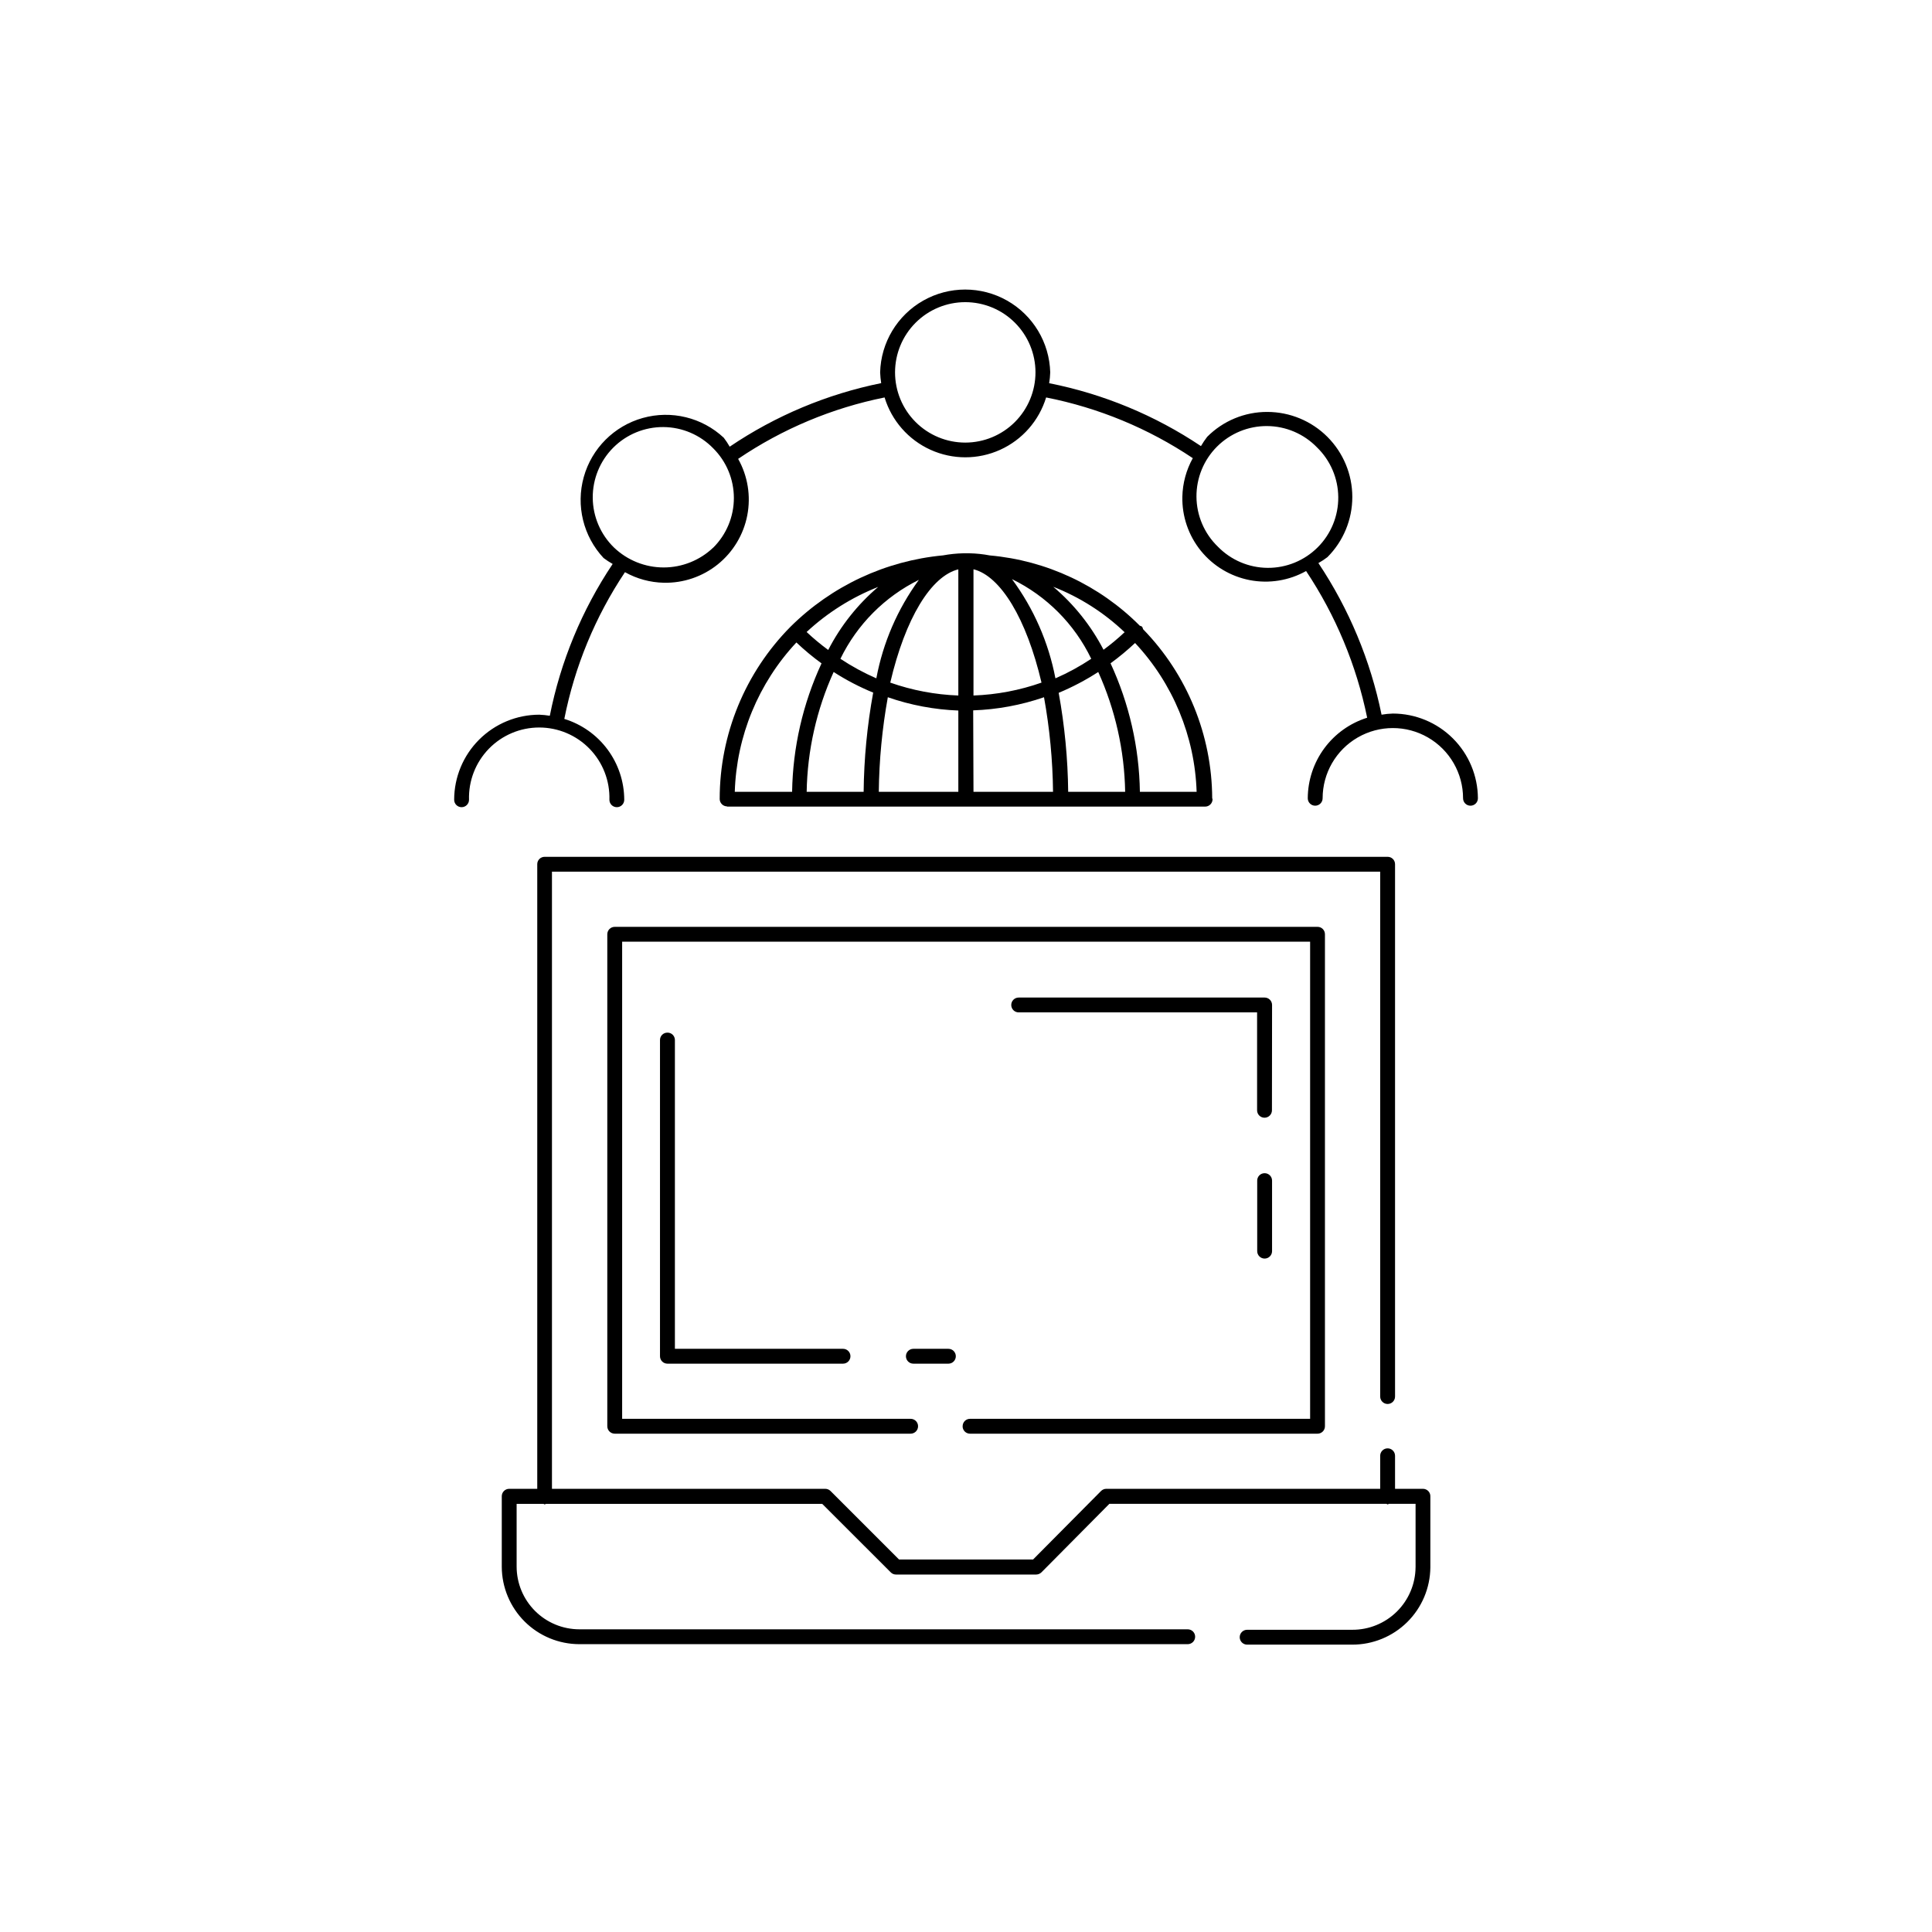 <?xml version="1.0" encoding="UTF-8"?>
<!-- Uploaded to: ICON Repo, www.iconrepo.com, Generator: ICON Repo Mixer Tools -->
<svg fill="#000000" width="800px" height="800px" version="1.1" viewBox="144 144 512 512" xmlns="http://www.w3.org/2000/svg">
 <g>
  <path d="m399.1 521.97c-0.004 0.523 0.203 1.023 0.57 1.395 0.371 0.371 0.875 0.578 1.398 0.574h92.086c0.523 0.004 1.027-0.203 1.395-0.574 0.371-0.371 0.578-0.871 0.574-1.395v-130.38c0.004-0.523-0.203-1.023-0.574-1.395-0.367-0.371-0.871-0.578-1.395-0.57h-186.25c-1.086 0-1.965 0.879-1.965 1.965v130.38c0 0.52 0.207 1.02 0.574 1.391 0.371 0.367 0.871 0.578 1.391 0.578h78.422c1.086 0 1.969-0.883 1.969-1.969 0-1.09-0.883-1.969-1.969-1.969h-76.453v-126.44h182.32v126.44h-90.117c-0.523-0.004-1.027 0.203-1.398 0.57-0.367 0.371-0.574 0.875-0.57 1.398z"/>
  <path d="m521.1 538.55h-7.398v-8.754c0-1.086-0.883-1.969-1.969-1.969s-1.969 0.883-1.969 1.969v8.754h-72.578c-0.527 0-1.031 0.211-1.402 0.582l-18.012 18.152h-35.52l-18.168-18.168c-0.367-0.363-0.867-0.566-1.387-0.566h-72.422v-163.55h219.49v139.1c0 1.09 0.883 1.969 1.969 1.969s1.969-0.879 1.969-1.969v-141.07c0.004-0.523-0.203-1.023-0.574-1.395-0.367-0.371-0.871-0.574-1.395-0.57h-223.39c-0.52-0.004-1.023 0.199-1.395 0.57-0.371 0.371-0.574 0.871-0.57 1.395v165.52h-7.434c-1.086 0-1.969 0.879-1.969 1.969v18.734c0.031 5.434 2.211 10.637 6.062 14.473 3.852 3.836 9.066 5.988 14.5 5.996h161.22c1.09 0 1.969-0.883 1.969-1.969 0-1.09-0.879-1.969-1.969-1.969h-161.22c-4.406-0.004-8.629-1.754-11.746-4.867-3.117-3.117-4.871-7.336-4.879-11.742v-16.641h7.086c0.125 0 0.203 0.141 0.348 0.141 0.141 0 0.203-0.109 0.332-0.141h73.211l18.184 18.168h-0.004c0.367 0.367 0.867 0.57 1.387 0.566h37.141c0.523-0.008 1.023-0.219 1.398-0.582l17.996-18.152h73.414c0.125 0 0.203 0.141 0.332 0.141 0.125 0 0.203-0.109 0.332-0.141h7.07v16.766h-0.004c-0.023 4.43-1.809 8.668-4.957 11.785-3.152 3.113-7.41 4.852-11.84 4.824h-27.836c-1.086 0-1.969 0.883-1.969 1.969s0.883 1.969 1.969 1.969h27.836c5.457 0.016 10.695-2.129 14.578-5.961 3.883-3.836 6.09-9.051 6.141-14.508v-18.734c0.035-0.543-0.156-1.074-0.523-1.469-0.371-0.395-0.887-0.621-1.43-0.625z"/>
  <path d="m320.87 417.66c-0.523-0.004-1.023 0.199-1.395 0.57s-0.574 0.875-0.57 1.398v83.789c0 0.52 0.207 1.023 0.574 1.391 0.371 0.371 0.871 0.578 1.391 0.578h46.543c1.086 0 1.965-0.883 1.965-1.969s-0.879-1.969-1.965-1.969h-44.559v-81.867c-0.008-0.52-0.223-1.012-0.594-1.375-0.371-0.359-0.871-0.555-1.391-0.547z"/>
  <path d="m386.05 501.45c-1.09 0-1.969 0.883-1.969 1.969s0.879 1.969 1.969 1.969h9.289c1.086 0 1.965-0.883 1.965-1.969s-0.879-1.969-1.965-1.969z"/>
  <path d="m481.11 410.33c0-0.523-0.207-1.023-0.578-1.395-0.367-0.367-0.871-0.574-1.391-0.574h-65.18c-1.09 0-1.969 0.879-1.969 1.969 0 1.086 0.879 1.965 1.969 1.965h63.18v25.949c0 1.086 0.883 1.965 1.969 1.965 1.086 0 1.969-0.879 1.969-1.965z"/>
  <path d="m479.14 454.91c-0.523-0.004-1.027 0.203-1.398 0.57-0.367 0.371-0.574 0.875-0.57 1.398v18.688c0 1.086 0.883 1.969 1.969 1.969 1.086 0 1.969-0.883 1.969-1.969v-18.688c0-0.523-0.207-1.023-0.578-1.395-0.367-0.367-0.871-0.574-1.391-0.574z"/>
  <path d="m336.63 357.76h126.74c0.523 0 1.023-0.207 1.395-0.578 0.367-0.367 0.574-0.867 0.574-1.391 0 0 0-0.125-0.094-0.203-0.062-16.754-6.629-32.832-18.312-44.84-0.109-0.234-0.109-0.488-0.301-0.676-0.188-0.188-0.395-0.156-0.582-0.25l0.004-0.004c-10.645-10.699-24.723-17.293-39.754-18.625-1.77-0.34-3.566-0.527-5.371-0.566h-1.668c-1.789 0.043-3.574 0.227-5.336 0.551-15.254 1.426-29.539 8.105-40.414 18.895-12.039 12.145-18.789 28.555-18.785 45.656 0 0.523 0.207 1.023 0.578 1.391 0.367 0.371 0.867 0.578 1.391 0.578zm18.422-43.5c2.098 1.988 4.32 3.84 6.66 5.539-4.949 10.68-7.606 22.273-7.797 34.039h-15.191c0.457-14.738 6.258-28.805 16.328-39.578zm89.742 0.125h-0.004c10.047 10.734 15.852 24.758 16.328 39.453h-15.035c-0.184-11.77-2.836-23.371-7.777-34.055 2.281-1.66 4.461-3.465 6.516-5.398zm-2.644 39.453h-15.07c-0.098-8.797-0.941-17.57-2.519-26.23 3.652-1.523 7.164-3.371 10.484-5.523 4.512 9.988 6.941 20.793 7.133 31.754zm-22.141-28.938c-5.801 2.043-11.879 3.191-18.027 3.418v-33.457c7.195 1.797 14.047 13.098 18.027 30.039zm-22.043-30.039v33.457h0.004c-6.152-0.227-12.234-1.375-18.043-3.418 3.965-16.973 10.801-28.293 18.121-30.039zm0 37.391v21.586h-21.078c0.098-8.406 0.898-16.789 2.394-25.062 6.043 2.102 12.367 3.289 18.766 3.527zm3.938 0c6.394-0.219 12.719-1.391 18.77-3.477 1.496 8.273 2.297 16.656 2.391 25.062h-21.082zm21.789-8.516c-1.824-9.504-5.754-18.477-11.508-26.262 9.176 4.477 16.574 11.914 21.004 21.113-2.981 1.988-6.133 3.711-9.414 5.148zm-47.531 0c-3.289-1.441-6.449-3.164-9.445-5.148 4.422-9.09 11.738-16.449 20.797-20.922-5.656 7.738-9.508 16.645-11.27 26.07zm-0.77 3.871c-1.582 8.656-2.426 17.434-2.519 26.23h-15.098c0.188-10.961 2.621-21.77 7.148-31.754 3.34 2.152 6.871 3.992 10.547 5.492zm66.598-16.027c-1.754 1.648-3.606 3.188-5.543 4.613-3.309-6.375-7.832-12.047-13.32-16.688 7.039 2.758 13.473 6.859 18.941 12.074zm-78.562 4.629c-1.98-1.457-3.875-3.035-5.668-4.723 5.523-5.129 11.957-9.18 18.973-11.949-5.453 4.644-9.945 10.309-13.227 16.672z"/>
  <path d="m513.12 333.1c-1.004 0.027-2.004 0.129-2.992 0.301-2.926-14.352-8.609-27.996-16.738-40.18 0.836-0.465 1.637-0.992 2.394-1.574 4.223-4.227 6.594-9.961 6.594-15.938 0-5.973-2.375-11.707-6.598-15.934-4.223-4.227-9.953-6.602-15.93-6.609-5.981-0.02-11.719 2.356-15.934 6.598-0.602 0.781-1.152 1.605-1.652 2.457-12.176-8.156-25.848-13.824-40.227-16.672 0.16-0.949 0.254-1.906 0.285-2.867-0.211-7.91-4.551-15.133-11.438-19.027s-15.312-3.894-22.199 0c-6.891 3.894-11.23 11.117-11.438 19.027 0.035 0.953 0.133 1.906 0.281 2.852-14.363 2.91-28.008 8.633-40.148 16.844-0.469-0.824-0.996-1.621-1.574-2.375-5.754-5.375-13.895-7.356-21.477-5.231-7.582 2.129-13.504 8.055-15.621 15.637-2.121 7.586-0.129 15.723 5.25 21.473 0.766 0.582 1.57 1.105 2.406 1.574-8.152 12.18-13.812 25.852-16.656 40.227-0.926-0.148-1.863-0.246-2.801-0.281-5.977 0.008-11.707 2.387-15.934 6.613-4.227 4.223-6.606 9.953-6.613 15.93 0 1.09 0.883 1.969 1.969 1.969 1.086 0 1.969-0.879 1.969-1.969-0.148-5.027 1.746-9.898 5.25-13.508 3.504-3.606 8.32-5.641 13.352-5.641 5.027 0 9.844 2.035 13.348 5.641 3.504 3.609 5.398 8.48 5.254 13.508 0 1.09 0.879 1.969 1.969 1.969 1.086 0 1.965-0.879 1.965-1.969-0.016-4.797-1.566-9.465-4.422-13.32-2.859-3.856-6.875-6.695-11.461-8.105 2.746-13.895 8.207-27.109 16.074-38.887 3.141 1.758 6.664 2.719 10.266 2.801 5.207 0.121 10.289-1.609 14.344-4.879 4.055-3.273 6.82-7.875 7.805-12.988 0.988-5.117 0.129-10.418-2.422-14.961 11.727-7.949 24.918-13.48 38.809-16.277 1.875 6.16 6.309 11.215 12.176 13.871 5.863 2.656 12.59 2.656 18.457 0 5.863-2.656 10.301-7.711 12.176-13.871 13.895 2.738 27.105 8.207 38.871 16.09-1.738 3.133-2.688 6.637-2.769 10.219-0.109 5.199 1.625 10.27 4.891 14.312 3.269 4.043 7.863 6.801 12.969 7.789 5.106 0.984 10.395 0.133 14.934-2.406 7.852 11.793 13.348 24.992 16.184 38.871-4.547 1.43-8.527 4.266-11.359 8.105-2.828 3.836-4.363 8.477-4.383 13.246 0 1.086 0.883 1.965 1.969 1.965 1.086 0 1.969-0.879 1.969-1.965 0-6.648 3.547-12.793 9.305-16.117 5.758-3.324 12.852-3.324 18.609 0 5.758 3.324 9.305 9.469 9.305 16.117 0 1.086 0.879 1.965 1.965 1.965 1.09 0 1.969-0.879 1.969-1.965-0.027-5.965-2.414-11.672-6.641-15.879-4.223-4.207-9.941-6.57-15.902-6.574zm-180.1-43.988c-3.543 3.383-8.25 5.269-13.145 5.269-4.898 0-9.605-1.887-13.148-5.269-3.574-3.469-5.606-8.223-5.644-13.203-0.035-4.981 1.926-9.766 5.445-13.289 3.523-3.519 8.309-5.481 13.289-5.445 4.981 0.039 9.734 2.07 13.203 5.644 3.5 3.484 5.465 8.219 5.465 13.156 0 4.934-1.965 9.668-5.465 13.152zm66.801-27.82c-4.934 0.004-9.672-1.953-13.164-5.441-3.492-3.488-5.457-8.219-5.461-13.156 0-4.938 1.957-9.672 5.445-13.164s8.223-5.457 13.16-5.457 9.672 1.957 13.16 5.449c3.492 3.488 5.453 8.223 5.453 13.16-0.004 4.934-1.965 9.66-5.449 13.148s-8.211 5.453-13.145 5.461zm66.895 27.551h0.004c-3.574-3.465-5.606-8.223-5.644-13.203-0.035-4.977 1.926-9.766 5.445-13.285 3.523-3.519 8.309-5.484 13.289-5.445 4.977 0.035 9.734 2.07 13.203 5.644 3.57 3.465 5.606 8.223 5.641 13.203 0.039 4.977-1.922 9.766-5.445 13.285-3.519 3.519-8.305 5.484-13.285 5.445-4.981-0.035-9.734-2.07-13.203-5.644z"/>
 </g>
</svg>